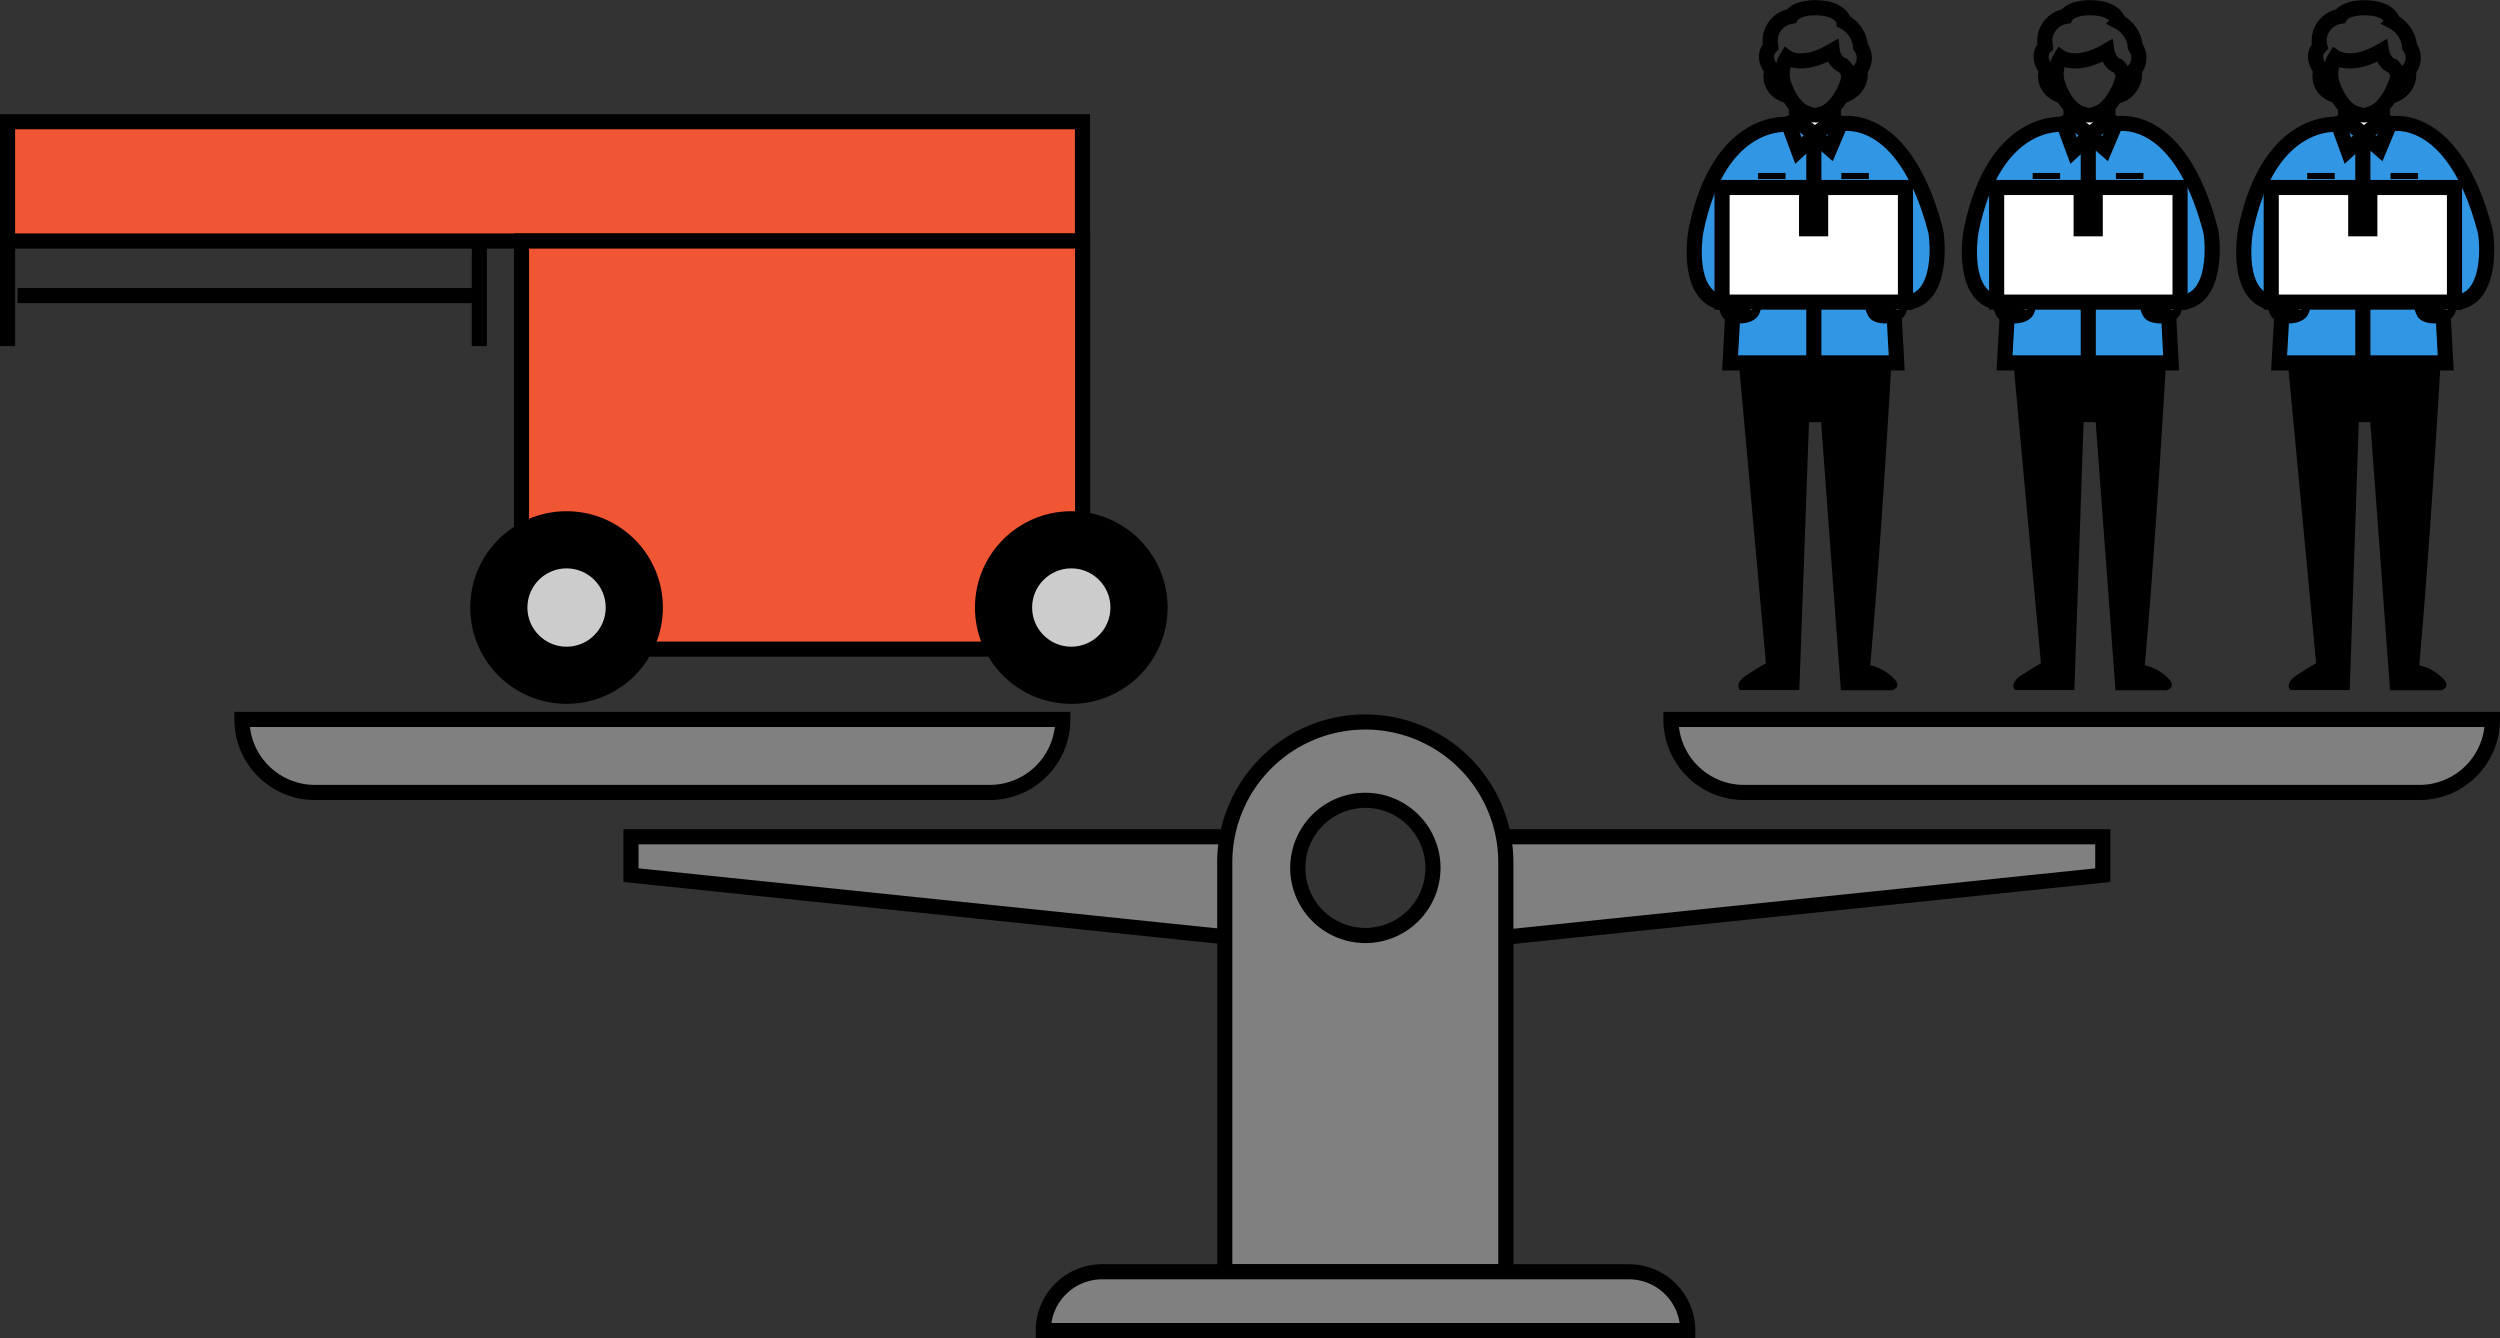 <svg id="レイヤー_1" data-name="レイヤー 1" xmlns="http://www.w3.org/2000/svg" width="165.34" height="88.5" viewBox="0 0 165.34 88.5">
  <rect x="0" y="0" width="165.34" height="88.5" fill="#333333" stroke="none"/>
  <defs>
    <style>
      .cls-1 {
        fill: #f05634;
      }

      .cls-1, .cls-2, .cls-3, .cls-4, .cls-6, .cls-7, .cls-8 {
        stroke: #000;
        stroke-miterlimit: 10;
      }

      .cls-2 {
        fill: none;
      }

      .cls-4 {
        fill: #ccc;
      }

      .cls-5, .cls-6 {
        fill: #3196e4;
      }

      .cls-7 {
        fill: #fff;
      }

      .cls-8 {
        fill: gray;
      }
    </style>
  </defs>
  <g>
    <g>
      <rect class="cls-1" x="0.5" y="8.05" width="71.09" height="7.89"/>
      <rect class="cls-1" x="34.49" y="15.94" width="37.11" height="26.99"/>
      <line class="cls-2" x1="0.5" y1="22.89" x2="0.5" y2="16.21"/>
      <line class="cls-2" x1="31.7" y1="22.89" x2="31.7" y2="16.21"/>
      <line class="cls-2" x1="1.16" y1="19.55" x2="31.91" y2="19.55"/>
      <circle class="cls-3" cx="37.47" cy="40.18" r="5.87"/>
      <circle class="cls-4" cx="37.47" cy="40.18" r="3.09"/>
      <circle class="cls-3" cx="70.85" cy="40.18" r="5.87"/>
      <circle class="cls-4" cx="70.85" cy="40.18" r="3.09"/>
    </g>
    <g>
      <g>
        <polygon class="cls-5" points="140.91 8.79 138.93 7.76 137.27 7.83 136.82 8 136.34 8.28 136.37 9.76 137.11 10.44 140.6 10.5 140.91 8.79"/>
        <polygon class="cls-6" points="132.88 18.62 132.57 24 138.06 24 138.11 24 143.59 24 143.29 18.26 132.88 18.62"/>
        <path class="cls-2" d="M136.36,6.28a1.24,1.24,0,0,1-1-1.64s-.77-.87-.08-1.56a1.64,1.64,0,0,1,1.35-2s.33-.64,1.83-.56,1.66.92,1.66.92a2.06,2.06,0,0,1,1.1,1.65,1.24,1.24,0,0,1-.08,1.56A1.39,1.39,0,0,1,140,6.28"/>
        <path class="cls-7" d="M139.91,6.36A1.34,1.34,0,0,0,141,5.51c.14-.37-.29-.78-.52-.48"/>
        <path class="cls-7" d="M136.5,6.36a1.33,1.33,0,0,1-1.05-.85c-.14-.37.29-.78.51-.48"/>
        <polyline class="cls-7" points="136.97 7.09 136.97 7.95 138.19 8.9 139.41 7.95 139.41 7.15"/>
        <path class="cls-2" d="M140.41,5.19c.12-.38-.34-.83-.34-.83-.61-.19-.73-1-.73-1-2,1.17-3.05.44-3.05.44a2.11,2.11,0,0,0-.21,1.73c.3.88.93,2.07,2.1,2.07s1.92-1.43,2.19-2.31Z"/>
        <path class="cls-6" d="M144.19,20c2.51-.08,2.17-4.17,2-4.8-2.1-8-6.28-7-6.28-7l-.69,1.63-1-.87,0,0-1.08,1-.64-1.73s-4.58-.58-6.13,7c-.09.43-.65,4.32,1.71,4.78"/>
        <line class="cls-6" x1="136.97" y1="7.95" x2="136.42" y2="8.18"/>
        <line class="cls-6" x1="139.41" y1="7.95" x2="139.91" y2="8.16"/>
        <path class="cls-7" d="M142,20.11a1.36,1.36,0,0,0,.2.58c.18.27,1.38.32,1.56-.18s0-.51,0-.51"/>
        <path class="cls-7" d="M132.31,20.11a1.27,1.27,0,0,0,.19.58c.18.27,1.39.32,1.57-.18s0-.51,0-.51"/>
        <line class="cls-6" x1="138.11" y1="24" x2="138.11" y2="8.92"/>
        <g>
          <polygon class="cls-7" points="137.83 12.4 137.83 15.03 138.48 15.03 138.48 12.4 144.18 12.4 144.18 19.98 132.05 19.98 132.05 12.4 137.83 12.4"/>
          <rect x="137.14" y="11.93" width="1.93" height="3.7" transform="translate(276.21 27.56) rotate(-180)"/>
        </g>
        <path d="M138.6,27.92h-.8l-.61,17.72h-3.92s-.45-.42.45-1,1.26-.77,1.26-.77L133.16,24h10.09s-.64,11.38-1.4,20a3.11,3.11,0,0,1,1.45.77c.77.67,0,.88,0,.88h-3.39Z"/>
        <rect x="134.43" y="11.44" width="1.82" height="0.4"/>
        <rect x="139.94" y="11.44" width="1.82" height="0.4"/>
      </g>
      <g>
        <polygon class="cls-5" points="122.76 8.79 120.78 7.76 119.11 7.83 118.66 8 118.19 8.28 118.21 9.76 118.95 10.44 122.44 10.5 122.76 8.79"/>
        <polygon class="cls-6" points="114.72 18.62 114.42 24 119.9 24 119.95 24 125.44 24 125.13 18.26 114.72 18.62"/>
        <path class="cls-2" d="M118.2,6.28a1.23,1.23,0,0,1-1-1.64s-.78-.87-.08-1.56a1.63,1.63,0,0,1,1.34-2s.33-.64,1.84-.56,1.66.92,1.66.92a2.06,2.06,0,0,1,1.09,1.65A1.24,1.24,0,0,1,123,4.64a1.39,1.39,0,0,1-1.15,1.64"/>
        <path class="cls-7" d="M121.75,6.36a1.33,1.33,0,0,0,1-.85c.14-.37-.29-.78-.51-.48"/>
        <path class="cls-7" d="M118.34,6.36a1.34,1.34,0,0,1-1-.85c-.14-.37.29-.78.52-.48"/>
        <polyline class="cls-7" points="118.81 7.09 118.81 7.95 120.03 8.9 121.25 7.95 121.25 7.15"/>
        <path class="cls-2" d="M122.25,5.19c.13-.38-.33-.83-.33-.83a1.26,1.26,0,0,1-.74-1c-2,1.17-3,.44-3,.44a2.13,2.13,0,0,0-.22,1.73c.3.88.93,2.07,2.11,2.07s1.91-1.43,2.18-2.31Z"/>
        <path class="cls-6" d="M126,20c2.51-.08,2.17-4.17,2-4.8-2.11-8-6.29-7-6.29-7l-.69,1.63-1-.87,0,0-1.08,1-.64-1.73s-4.58-.58-6.13,7c-.09.43-.65,4.32,1.71,4.78"/>
        <line class="cls-6" x1="118.81" y1="7.95" x2="118.26" y2="8.18"/>
        <line class="cls-6" x1="121.25" y1="7.95" x2="121.75" y2="8.16"/>
        <path class="cls-7" d="M123.83,20.11a1.27,1.27,0,0,0,.19.58c.18.27,1.39.32,1.57-.18s0-.51,0-.51"/>
        <path class="cls-7" d="M114.15,20.11a1.27,1.27,0,0,0,.19.58c.19.27,1.39.32,1.57-.18s0-.51,0-.51"/>
        <line class="cls-6" x1="119.96" y1="24" x2="119.96" y2="8.92"/>
        <g>
          <polygon class="cls-7" points="119.67 12.4 119.67 15.03 120.32 15.03 120.32 12.4 126.02 12.4 126.02 19.98 113.89 19.98 113.89 12.4 119.67 12.4"/>
          <rect x="118.99" y="11.93" width="1.93" height="3.7" transform="translate(239.9 27.56) rotate(-180)"/>
        </g>
        <path d="M120.44,27.92h-.8L119,45.64h-3.92s-.44-.42.45-1,1.26-.77,1.26-.77L115,24h10.09s-.63,11.38-1.4,20a3.11,3.11,0,0,1,1.45.77c.77.67,0,.88,0,.88h-3.39Z"/>
        <rect x="116.27" y="11.44" width="1.82" height="0.4"/>
        <rect x="121.78" y="11.44" width="1.82" height="0.4"/>
      </g>
      <g>
        <polygon class="cls-5" points="159.07 8.79 157.09 7.76 155.43 7.83 154.97 8 154.5 8.28 154.53 9.76 155.27 10.44 158.75 10.5 159.07 8.79"/>
        <polygon class="cls-6" points="151.04 18.62 150.73 24 156.21 24 156.27 24 161.75 24 161.44 18.26 151.04 18.62"/>
        <path class="cls-2" d="M154.51,6.28a1.23,1.23,0,0,1-1-1.64s-.77-.87-.08-1.56a1.63,1.63,0,0,1,1.34-2s.34-.64,1.84-.56,1.66.92,1.66.92a2.06,2.06,0,0,1,1.09,1.65,1.23,1.23,0,0,1-.08,1.56,1.39,1.39,0,0,1-1.15,1.64"/>
        <path class="cls-7" d="M158.07,6.36a1.32,1.32,0,0,0,1-.85c.15-.37-.28-.78-.51-.48"/>
        <path class="cls-7" d="M154.65,6.36a1.32,1.32,0,0,1-1-.85c-.15-.37.28-.78.51-.48"/>
        <polyline class="cls-7" points="155.13 7.09 155.13 7.95 156.34 8.9 157.56 7.95 157.56 7.15"/>
        <path class="cls-2" d="M158.56,5.19c.13-.38-.33-.83-.33-.83-.61-.19-.73-1-.73-1-2,1.17-3.05.44-3.05.44a2.11,2.11,0,0,0-.21,1.73c.3.88.93,2.07,2.1,2.07s1.92-1.43,2.18-2.31Z"/>
        <path class="cls-6" d="M162.34,20c2.51-.08,2.18-4.17,2-4.8-2.11-8-6.29-7-6.29-7l-.68,1.63-1-.87,0,0-1.09,1-.63-1.73s-4.58-.58-6.14,7c-.08.43-.65,4.32,1.71,4.78"/>
        <line class="cls-6" x1="155.13" y1="7.95" x2="154.58" y2="8.18"/>
        <line class="cls-6" x1="157.56" y1="7.95" x2="158.06" y2="8.16"/>
        <path class="cls-7" d="M160.14,20.11a1.27,1.27,0,0,0,.19.58c.19.27,1.39.32,1.57-.18s0-.51,0-.51"/>
        <path class="cls-7" d="M150.46,20.11a1.36,1.36,0,0,0,.2.58c.18.27,1.39.32,1.57-.18s0-.51,0-.51"/>
        <line class="cls-6" x1="156.27" y1="24" x2="156.27" y2="8.92"/>
        <g>
          <polygon class="cls-7" points="155.99 12.4 155.99 15.03 156.63 15.03 156.63 12.4 162.33 12.4 162.33 19.98 150.21 19.98 150.21 12.4 155.99 12.4"/>
          <rect x="155.3" y="11.93" width="1.93" height="3.7" transform="translate(312.53 27.56) rotate(-180)"/>
        </g>
        <path d="M156.76,27.92H156l-.6,17.72h-3.92s-.45-.42.44-1,1.26-.77,1.26-.77L151.31,24h10.1s-.64,11.38-1.41,20a3.16,3.16,0,0,1,1.46.77c.76.67,0,.88,0,.88h-3.39Z"/>
        <rect x="152.59" y="11.44" width="1.82" height="0.4"/>
        <rect x="158.1" y="11.44" width="1.82" height="0.4"/>
      </g>
    </g>
    <g>
      <polygon class="cls-8" points="82.49 55.34 41.73 55.34 41.73 57.88 82.89 62.15 82.49 55.34"/>
      <path class="cls-8" d="M70.29,47.58H16a4.83,4.83,0,0,0,4.83,4.83H65.46A4.83,4.83,0,0,0,70.29,47.58Z"/>
    </g>
    <g>
      <polygon class="cls-8" points="98.31 55.34 139.07 55.34 139.07 57.88 97.92 62.15 98.31 55.34"/>
      <path class="cls-8" d="M110.51,47.58h54.33A4.83,4.83,0,0,1,160,52.41H115.34A4.83,4.83,0,0,1,110.51,47.58Z"/>
    </g>
    <path class="cls-8" d="M90.3,47.75A9.29,9.29,0,0,0,81,57.05V84.11H99.59V57.05A9.29,9.29,0,0,0,90.3,47.75Zm0,14.12a4.47,4.47,0,1,1,4.47-4.47A4.47,4.47,0,0,1,90.3,61.87Z"/>
    <path class="cls-8" d="M72.87,84.11h34.86A3.89,3.89,0,0,1,111.62,88v0a0,0,0,0,1,0,0H69a0,0,0,0,1,0,0v0A3.89,3.89,0,0,1,72.87,84.11Z"/>
  </g>
</svg>

